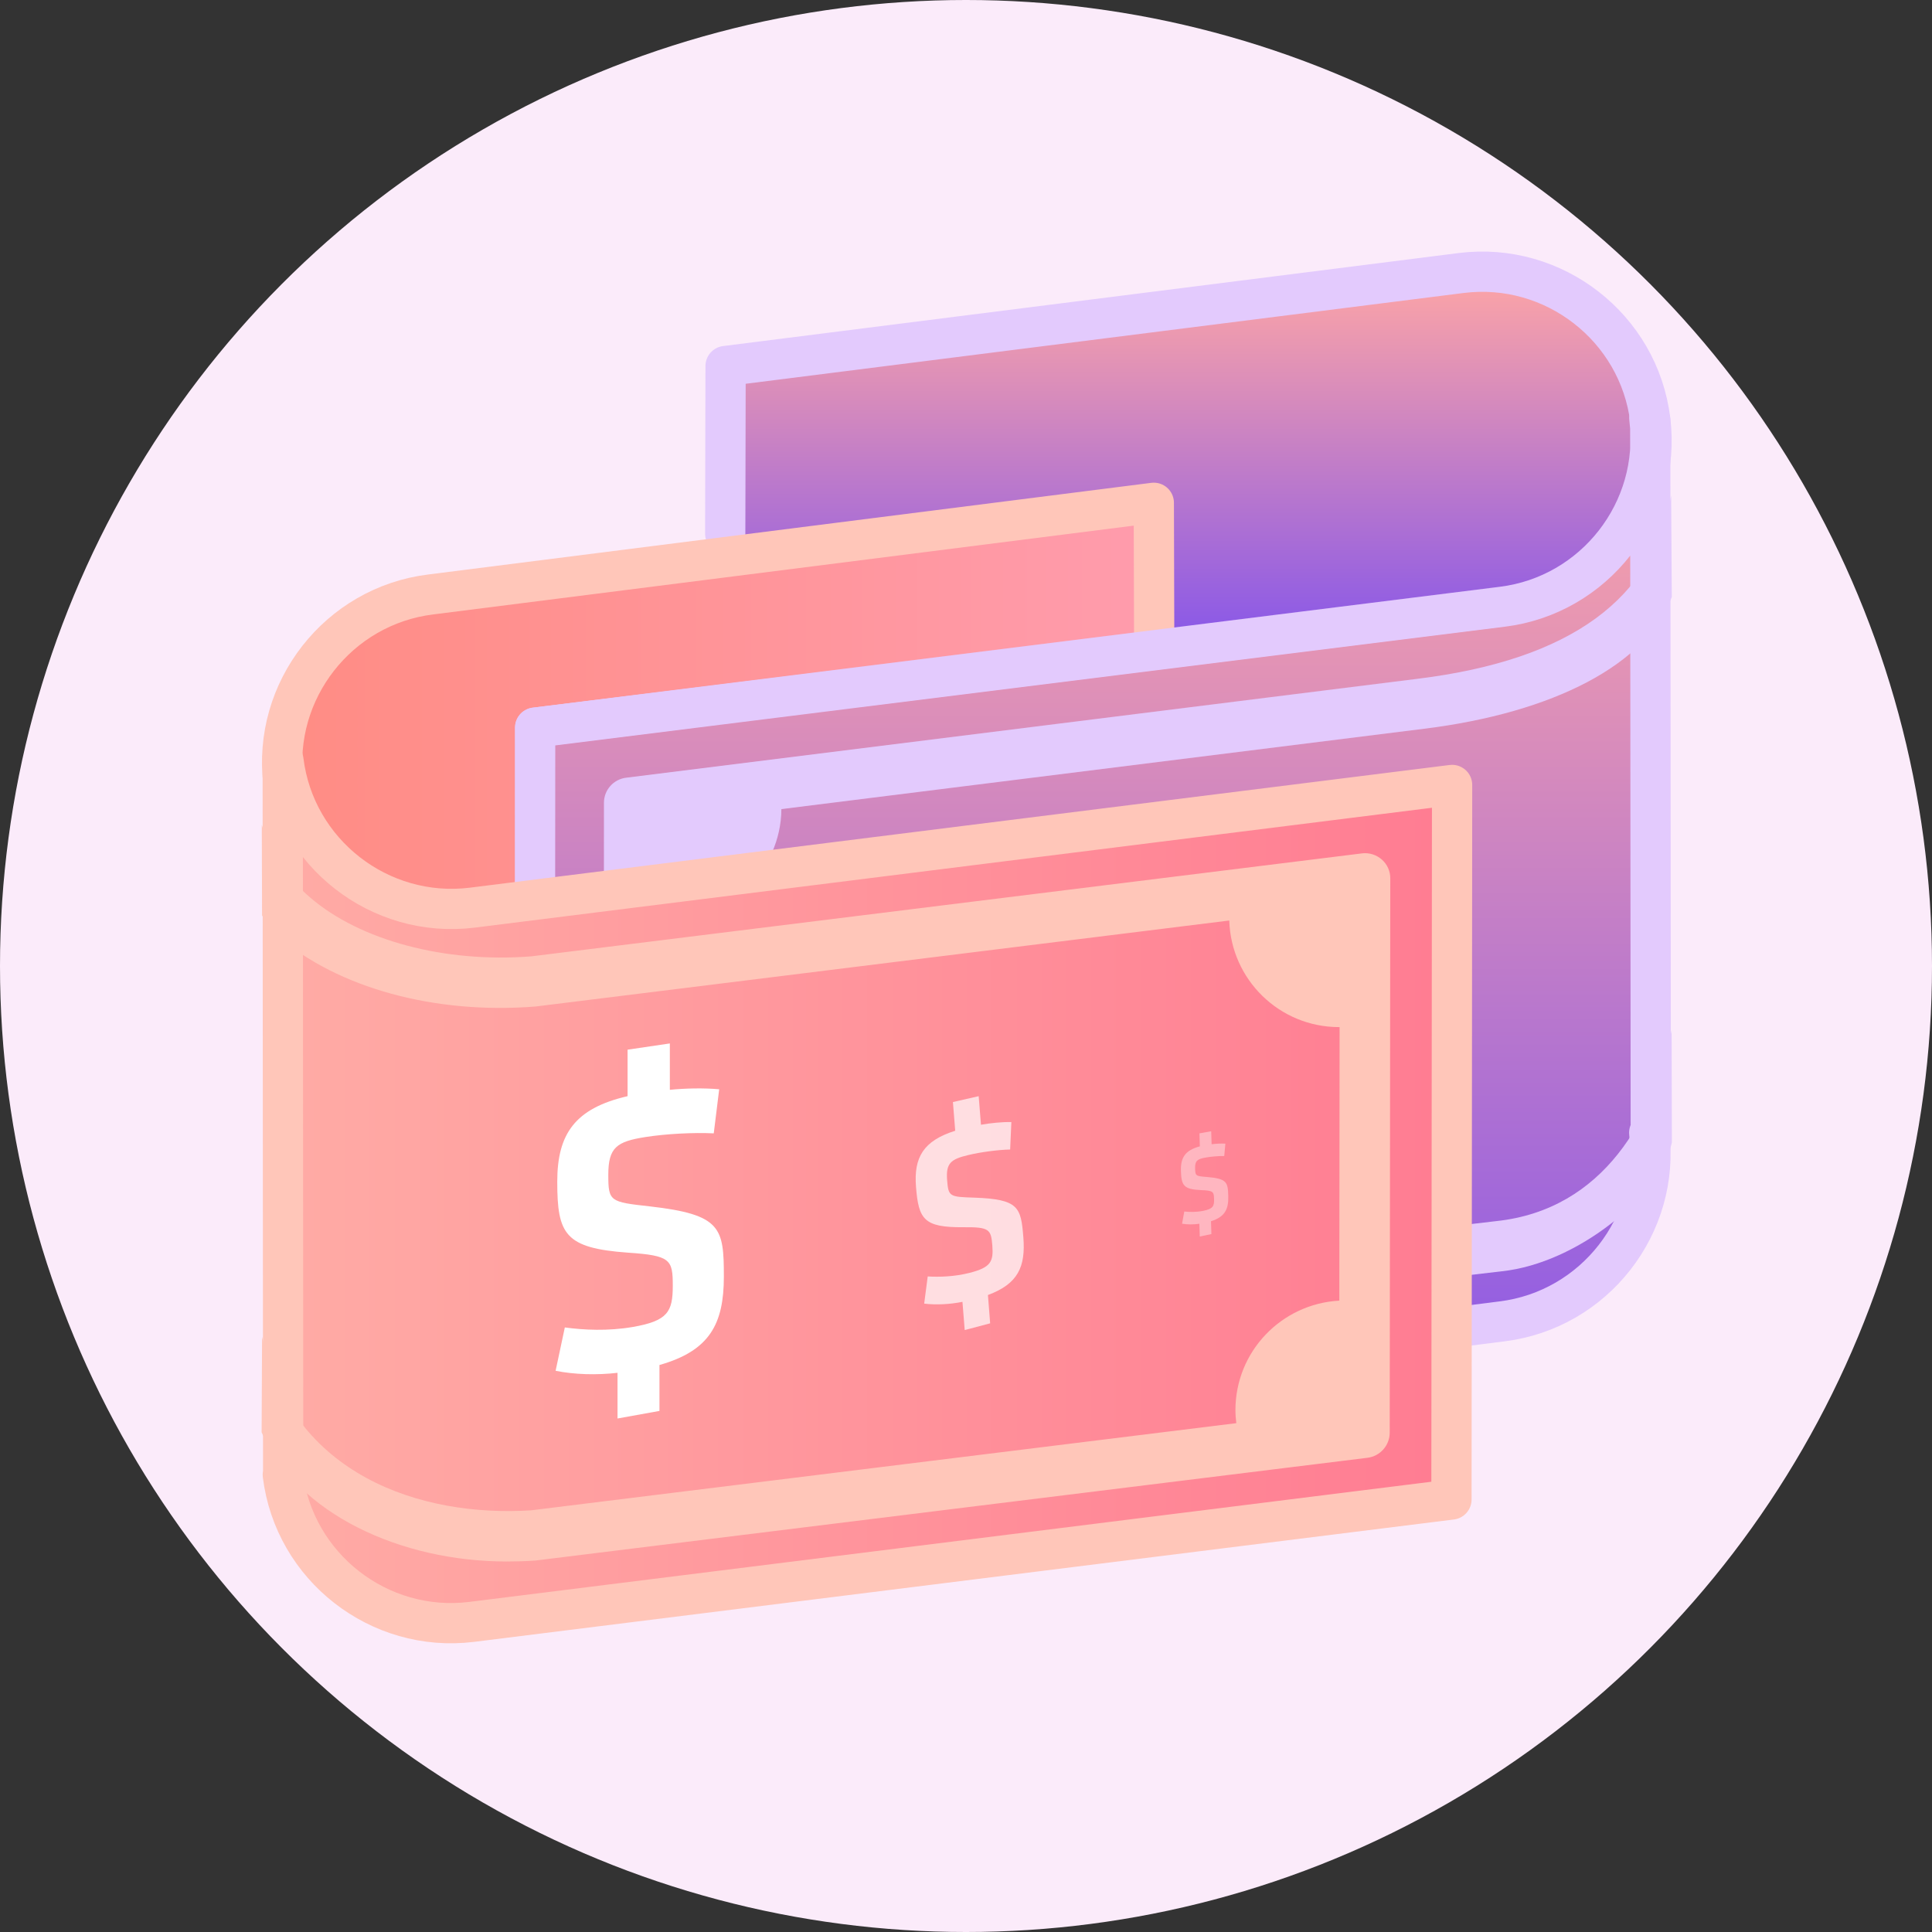 <svg width="48" height="48" viewBox="0 0 48 48" fill="none" xmlns="http://www.w3.org/2000/svg">
<rect x="0" y="0" width="48" height="48" fill="#333333" stroke="none"/>
<circle cx="24" cy="24" r="24" fill="#FBEBFA"/>
<path d="M28.675 15.696L28.666 12.492L10.703 14.769C8.407 15.05 6.758 17.158 7.041 19.45C7.323 21.743 9.433 23.389 11.729 23.106L28.937 20.99" fill="url(#paint0_linear_411_628)"/>
<path d="M18.021 13.932L18.03 9.201L36.307 6.784C38.603 6.499 40.715 8.142 40.998 10.435C41.284 12.727 39.639 14.836 37.343 15.12L28.566 16.172L28.541 12.451L18.021 13.932Z" fill="url(#paint1_linear_411_628)"/>
<path d="M18.018 13.258L18.027 9.094L36.309 6.782C38.605 6.497 40.717 8.14 41 10.433C41.285 12.726 39.64 14.835 37.344 15.118L13.296 18.078L13.3 23.309" stroke="#E3CAFD" stroke-miterlimit="10" stroke-linecap="round" stroke-linejoin="round"/>
<path d="M28.675 15.696L28.666 12.492L10.703 14.769C8.407 15.05 6.758 17.158 7.041 19.45C7.323 21.743 9.433 23.389 11.729 23.106L28.937 20.99" stroke="#FFC6B9" stroke-miterlimit="10" stroke-linecap="round" stroke-linejoin="round"/>
<path d="M40.977 10.39C41.262 12.683 39.617 14.792 37.321 15.075L13.296 18.078L13.282 35.867L37.318 32.829C39.614 32.544 41.259 30.436 40.974 28.144L41.013 28.234L41 10.445" fill="url(#paint2_linear_411_628)"/>
<path d="M40.977 10.39C41.262 12.683 39.617 14.792 37.321 15.075L13.296 18.078L13.282 35.867L37.318 32.829C39.614 32.544 41.259 30.436 40.974 28.144L41.013 28.234L41 10.445" stroke="#E3CAFD" stroke-miterlimit="10" stroke-linecap="round" stroke-linejoin="round"/>
<path d="M41.531 25.593C41.105 27.757 39.852 30.054 37.175 30.338L16.253 32.789L16.259 22.761C16.296 22.766 16.333 22.775 16.371 22.781C17.868 22.953 19.224 21.882 19.397 20.385C19.408 20.29 19.413 20.196 19.413 20.102L35.379 18.106C38.601 17.708 40.92 16.503 41.535 14.833L41.519 12.312C41.084 14.861 39.047 16.39 35.223 16.864L15.555 19.322C15.241 19.361 15.005 19.628 15.005 19.943L14.998 33.492C14.998 33.672 15.075 33.841 15.209 33.961C15.325 34.064 15.473 34.119 15.626 34.119C15.651 34.119 15.674 34.117 15.699 34.115L37.316 31.584C39.202 31.383 41.252 29.691 41.537 28.386L41.531 25.593Z" fill="#E3CAFD"/>
<path d="M7.042 18.895C7.323 21.188 9.434 22.834 11.729 22.551L36.077 19.502L36.061 37.255L11.713 40.296C9.418 40.577 7.307 38.932 7.026 36.639H7.035L7.024 18.825L7.031 18.955" fill="url(#paint3_linear_411_628)"/>
<path d="M7.042 18.895C7.323 21.188 9.434 22.834 11.729 22.551L36.077 19.502L36.061 37.255L11.713 40.296C9.418 40.577 7.307 38.932 7.026 36.639H7.035L7.024 18.825L7.031 18.955" stroke="#FFC6B9" stroke-miterlimit="10" stroke-linecap="round" stroke-linejoin="round"/>
<path d="M34.331 21.355C34.195 21.236 34.017 21.18 33.839 21.202L13.202 23.76C11.052 23.929 8.949 23.368 7.705 22.298C7.108 21.784 6.703 21.179 6.504 20.491L6.511 22.743C6.616 22.918 6.716 23.099 6.885 23.245C8.398 24.548 10.801 25.207 13.314 25.006C13.323 25.006 13.332 25.004 13.341 25.002L30.541 22.87C30.584 24.338 31.787 25.518 33.268 25.518C33.274 25.518 33.277 25.518 33.282 25.518L33.275 32.314C31.837 32.392 30.694 33.578 30.694 35.034C30.694 35.144 30.703 35.251 30.716 35.358L13.191 37.524C10.436 37.697 7.265 36.638 6.511 33.213L6.5 35.586C7.375 37.613 9.963 38.795 12.587 38.795C12.817 38.795 13.052 38.788 13.291 38.772C13.303 38.772 13.316 38.77 13.327 38.768L33.976 36.218C34.289 36.178 34.525 35.913 34.527 35.596L34.541 21.823C34.543 21.645 34.466 21.474 34.331 21.355Z" fill="#FFC6B9"/>
<path d="M15.342 35.242V34.107C14.822 34.167 14.271 34.151 13.804 34.057L14.033 32.98C14.501 33.044 15.104 33.074 15.717 32.969C16.59 32.818 16.715 32.592 16.715 31.944C16.715 31.296 16.663 31.193 15.603 31.122C14.033 31.009 13.845 30.666 13.845 29.358C13.845 28.174 14.282 27.537 15.592 27.234V26.079L16.642 25.924V27.076C17.027 27.038 17.494 27.028 17.868 27.063L17.733 28.158C17.234 28.133 16.547 28.169 16.038 28.249C15.321 28.361 15.113 28.507 15.113 29.189C15.113 29.851 15.154 29.863 16.143 29.972C17.922 30.175 17.984 30.502 17.984 31.718C17.984 32.894 17.631 33.56 16.384 33.913V35.054L15.342 35.242Z" fill="white"/>
<path opacity="0.7" d="M23.968 33.045L23.912 32.344C23.594 32.407 23.254 32.424 22.961 32.388L23.049 31.713C23.342 31.73 23.715 31.719 24.088 31.624C24.619 31.489 24.685 31.343 24.654 30.944C24.622 30.544 24.585 30.483 23.927 30.49C22.953 30.497 22.821 30.294 22.758 29.487C22.7 28.757 22.938 28.343 23.732 28.093L23.675 27.38L24.315 27.234L24.372 27.944C24.607 27.902 24.895 27.873 25.127 27.877L25.097 28.559C24.788 28.567 24.366 28.623 24.056 28.697C23.619 28.801 23.498 28.901 23.531 29.322C23.563 29.73 23.589 29.736 24.205 29.755C25.312 29.794 25.366 29.992 25.425 30.742C25.483 31.468 25.297 31.896 24.545 32.174L24.6 32.878L23.968 33.045Z" fill="white"/>
<path opacity="0.4" d="M29.808 30.721L29.798 30.404C29.653 30.425 29.499 30.425 29.368 30.403L29.423 30.1C29.554 30.114 29.723 30.117 29.893 30.083C30.136 30.033 30.169 29.969 30.163 29.788C30.158 29.607 30.143 29.579 29.846 29.568C29.406 29.549 29.351 29.455 29.34 29.089C29.33 28.759 29.447 28.577 29.81 28.481L29.8 28.158L30.092 28.106L30.102 28.428C30.209 28.414 30.34 28.407 30.444 28.414L30.416 28.721C30.276 28.719 30.085 28.734 29.943 28.761C29.744 28.798 29.687 28.841 29.692 29.032C29.698 29.217 29.71 29.22 29.987 29.242C30.486 29.283 30.506 29.374 30.516 29.714C30.526 30.043 30.433 30.232 30.087 30.341L30.097 30.66L29.808 30.721Z" fill="white"/>
<defs>
<linearGradient id="paint0_linear_411_628" x1="7.01" y1="17.815" x2="28.937" y2="17.815" gradientUnits="userSpaceOnUse">
<stop stop-color="#FF8C84"/>
<stop offset="1" stop-color="#FF9CAD"/>
</linearGradient>
<linearGradient id="paint1_linear_411_628" x1="29.526" y1="6.752" x2="29.526" y2="16.172" gradientUnits="userSpaceOnUse">
<stop stop-color="#FFA6A5"/>
<stop offset="1" stop-color="#8555EA"/>
</linearGradient>
<linearGradient id="paint2_linear_411_628" x1="27.147" y1="10.39" x2="27.147" y2="35.867" gradientUnits="userSpaceOnUse">
<stop stop-color="#FFA6A5"/>
<stop offset="1" stop-color="#8555EA"/>
</linearGradient>
<linearGradient id="paint3_linear_411_628" x1="7.024" y1="29.576" x2="36.077" y2="29.576" gradientUnits="userSpaceOnUse">
<stop stop-color="#FFABA5"/>
<stop offset="1" stop-color="#FF7C92"/>
</linearGradient>
</defs>
</svg>
